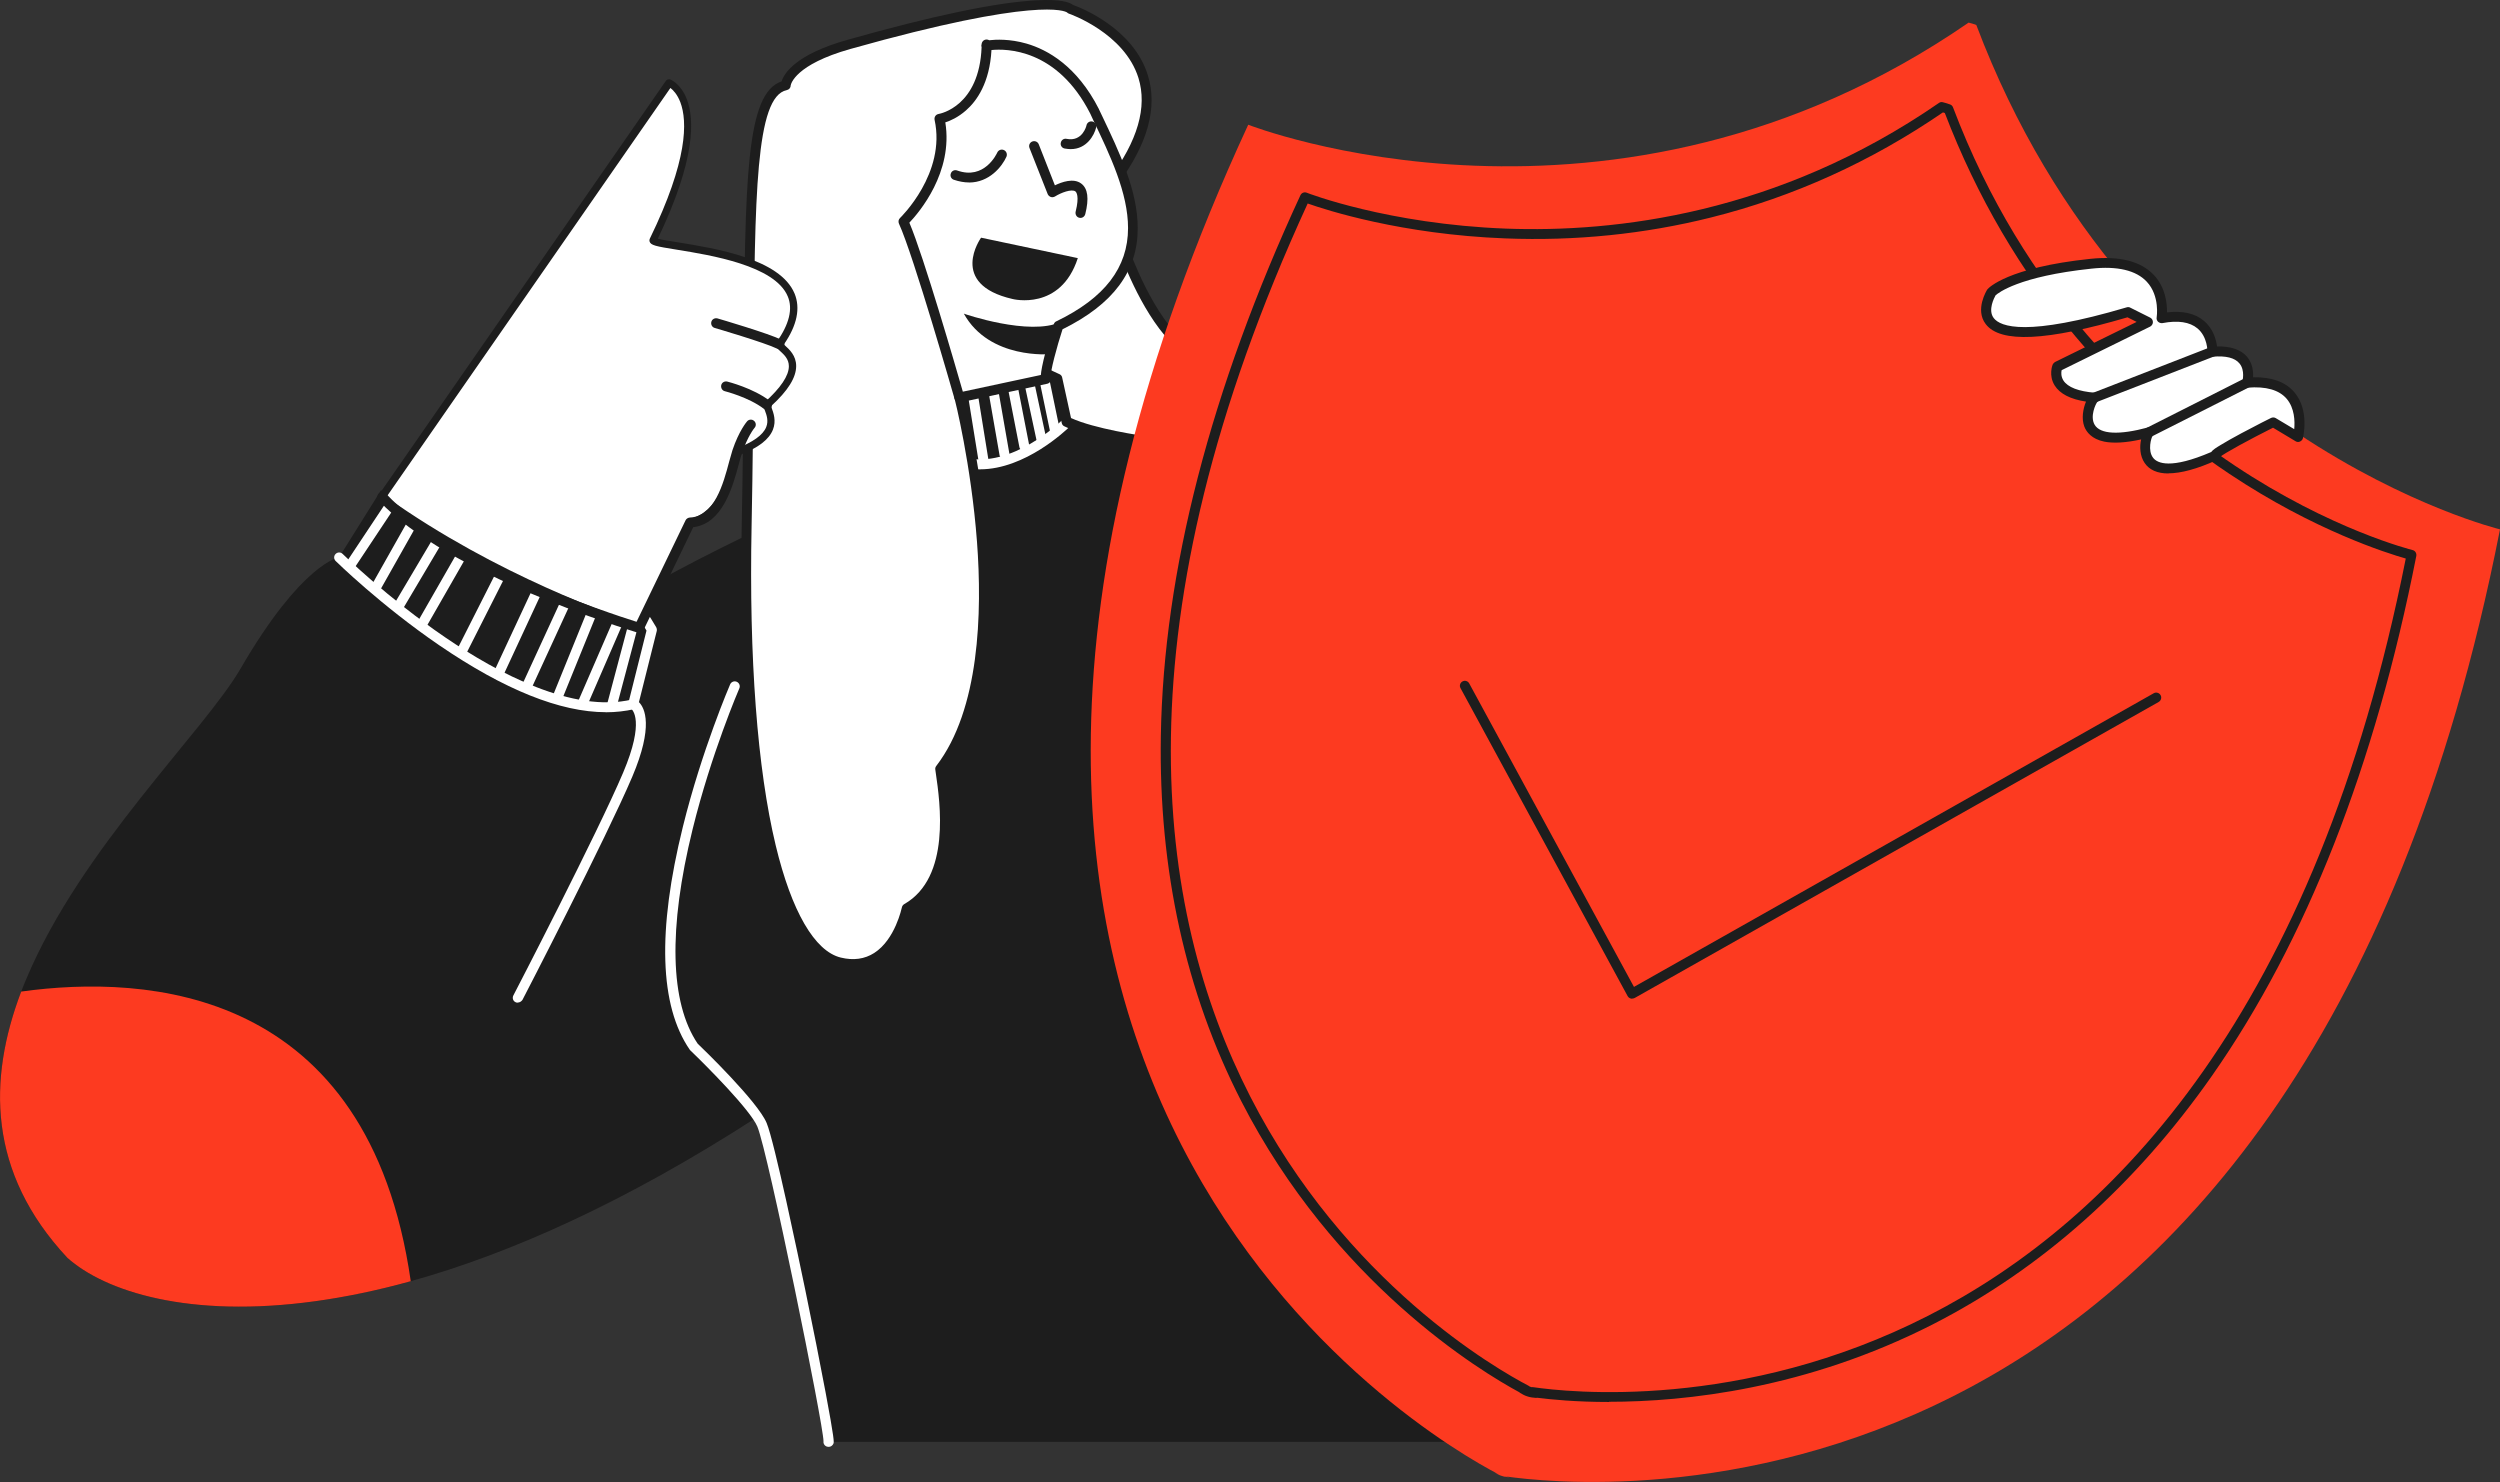 <svg width="474" height="281" viewBox="0 0 474 281" fill="none" xmlns="http://www.w3.org/2000/svg">
<rect x="0" y="0" width="474" height="281" fill="#333333" stroke="none"/>
<g clip-path="url(#clip0_232_1487)">
<path d="M302.458 273.383H157.084C157.084 273.383 145.087 211.726 143.676 211.726C118.344 228.119 96.346 237.792 77.88 242.916C71.463 244.699 65.458 245.92 59.89 246.693C35.782 250.047 19.851 244.811 12.772 238.478C-2.36 222.272 -2.31 204.657 4.02 188.002C4.345 187.155 4.682 186.282 5.056 185.447C15.431 160.789 38.766 138.586 45.595 126.793C57.243 106.71 64.297 105.651 64.297 105.651L72.225 92.973L73.823 93.322L94.286 97.199C94.286 97.199 115.46 116.222 121.815 111.996C128.17 107.77 146.872 98.957 146.872 98.957L167.697 96.488L175.462 72.179L204.752 65.485L212.168 73.239L261.221 100.365L302.508 273.383H302.458Z" fill="#1D1D1D"/>
<path d="M185.85 88.996C184.738 88.996 183.64 88.884 182.504 88.597C182.004 88.485 181.705 87.961 181.817 87.45C181.929 86.951 182.454 86.652 182.966 86.764C191.767 88.946 201.131 79.908 201.218 79.808C201.593 79.459 202.18 79.459 202.554 79.808C202.929 80.157 202.904 80.768 202.554 81.142C202.155 81.491 194.414 88.984 185.825 88.984L185.85 88.996Z" fill="white"/>
<path d="M199.995 82.514C199.545 82.514 199.171 82.214 199.084 81.766L197.036 71.905C196.936 71.394 197.248 70.895 197.76 70.795C198.272 70.696 198.771 71.007 198.871 71.518L200.919 81.379C201.019 81.89 200.707 82.389 200.195 82.489C200.12 82.489 200.082 82.514 200.007 82.514H199.995Z" fill="white"/>
<path d="M197.473 84.384C197.048 84.384 196.649 84.084 196.562 83.636L194.214 72.665C194.102 72.154 194.427 71.656 194.939 71.556C195.45 71.444 195.95 71.768 196.05 72.279L198.397 83.249C198.509 83.76 198.185 84.259 197.673 84.359C197.623 84.359 197.56 84.384 197.485 84.384H197.473Z" fill="white"/>
<path d="M194.177 85.468C193.727 85.468 193.328 85.169 193.266 84.72L191.218 74.224C191.118 73.713 191.455 73.214 191.967 73.114C192.479 73.014 192.978 73.351 193.078 73.862L195.126 84.359C195.226 84.87 194.889 85.368 194.377 85.468H194.189H194.177Z" fill="white"/>
<path d="M190.419 87.039C189.97 87.039 189.57 86.715 189.508 86.266L187.323 73.75C187.223 73.239 187.585 72.765 188.097 72.665C188.609 72.566 189.083 72.927 189.183 73.438L191.368 85.954C191.468 86.465 191.106 86.939 190.594 87.039H190.432H190.419Z" fill="white"/>
<path d="M186.511 88.61C186.062 88.61 185.662 88.285 185.6 87.812L183.552 75.134C183.452 74.623 183.815 74.149 184.326 74.049C184.838 73.949 185.313 74.311 185.413 74.822L187.46 87.5C187.56 88.011 187.198 88.485 186.686 88.585C186.611 88.585 186.574 88.61 186.524 88.61H186.511Z" fill="white"/>
<path d="M148.969 16.169C148.969 16.169 149.107 11.756 160.967 8.415C199.783 -2.506 202.954 1.72 202.954 1.72C202.954 1.72 229.06 10.534 211.069 34.481C204.714 43.993 208.597 46.811 208.597 46.811L213.179 47.521C213.179 47.521 217.761 60.91 224.827 66.195C231.881 71.481 225.888 80.295 225.888 80.295L218.123 83.823C218.123 83.823 207.186 82.414 202.242 79.946L200.482 71.843L195.9 69.723L184.252 72.541L181.879 75.358C181.879 75.358 194.489 124.687 178.259 145.829C178.97 150.766 181.792 166.623 171.904 172.258C171.904 172.258 169.432 184.936 159.207 182.48C148.969 180.012 140.505 153.945 141.566 99.68C142.627 45.414 140.505 17.939 148.982 16.181L148.969 16.169Z" fill="white"/>
<path d="M161.741 183.727C160.842 183.727 159.931 183.614 158.97 183.377C153.202 181.994 148.457 174.14 145.236 160.714C141.728 146.079 140.13 124.961 140.629 99.667C140.867 87.949 140.929 77.49 141.004 68.265C141.266 33.92 141.403 17.715 148.183 15.433C148.682 13.887 150.892 10.285 160.718 7.542C176.86 2.979 188.883 0.461 196.462 0.062C201.031 -0.199 202.767 0.411 203.453 0.935C205.001 1.496 214.889 5.373 217.636 14.274C219.546 20.407 217.586 27.401 211.843 35.067C206.899 42.472 208.547 45.352 209.046 45.963L213.329 46.623C213.678 46.673 213.965 46.91 214.078 47.259C214.128 47.396 218.66 60.436 225.389 65.485C228.585 67.878 229.809 71.332 228.922 75.47C228.261 78.475 226.737 80.781 226.663 80.868C226.563 81.005 226.425 81.13 226.263 81.192L218.497 84.72C218.335 84.795 218.173 84.82 217.986 84.795C217.536 84.745 206.837 83.336 201.805 80.831C201.543 80.719 201.356 80.482 201.306 80.195L199.633 72.541L195.775 70.758L184.763 73.413L182.878 75.645C183.465 78.063 186.074 89.382 187.061 102.634C187.722 111.398 187.56 119.289 186.561 126.07C185.338 134.46 182.866 141.192 179.195 146.104C179.22 146.203 179.22 146.316 179.245 146.415C180.094 152.075 182.279 167.009 172.678 172.893C172.303 174.439 170.768 179.7 166.698 182.318C165.237 183.278 163.552 183.751 161.716 183.751L161.741 183.727ZM149.906 16.218C149.906 16.667 149.606 16.991 149.157 17.091C143.251 18.313 143.114 37.124 142.877 68.277C142.802 77.502 142.739 87.986 142.502 99.704C142.003 124.861 143.588 145.792 147.072 160.278C150.08 172.794 154.463 180.361 159.419 181.557C161.816 182.143 163.939 181.844 165.749 180.685C169.744 178.129 170.968 172.108 170.993 172.058C171.043 171.796 171.205 171.56 171.442 171.422C180.331 166.349 178.221 152.05 177.435 146.64C177.385 146.378 177.36 146.141 177.335 145.929C177.285 145.667 177.36 145.43 177.522 145.219C185.737 134.535 186.249 116.21 185.238 102.721C184.127 87.999 181.03 75.682 180.98 75.545C180.906 75.258 180.98 74.934 181.168 74.697L183.54 71.88C183.652 71.718 183.84 71.618 184.039 71.568L195.688 68.751C195.9 68.701 196.112 68.726 196.299 68.826L200.881 70.945C201.144 71.057 201.356 71.319 201.393 71.606L203.066 79.26C207.536 81.304 216.363 82.601 217.986 82.813L225.252 79.522C226.076 78.188 230.021 71.232 224.265 66.931C217.798 62.094 213.441 50.962 212.48 48.356L208.46 47.745C208.322 47.721 208.172 47.671 208.06 47.583C207.873 47.446 203.516 44.105 210.295 33.958C210.295 33.933 210.32 33.933 210.32 33.908C215.701 26.74 217.561 20.307 215.851 14.785C213.191 6.233 202.767 2.618 202.679 2.593C202.542 2.543 202.417 2.481 202.305 2.356C201.955 2.119 196.711 -0.698 161.229 9.287C150.767 12.242 149.956 15.932 149.918 16.194L149.906 16.218Z" fill="#1D1D1D"/>
<path d="M285.379 279.928L286.29 280.115C286.29 280.115 285.117 280.015 284.717 279.828C284.293 279.753 283.381 279.167 283.381 279.167L284.105 279.516C270.834 272.61 152.79 205.031 236.663 23.648C236.663 23.648 305.804 50.825 373.247 4.288C373.747 4.401 374.209 4.55 374.708 4.737C404.509 83.523 474 100.365 474 100.365C435.497 296.433 300.198 282.072 285.379 279.915V279.928Z" fill="#FD3A20"/>
<path d="M305.067 265.816C298.788 265.816 294.056 265.342 291.471 265.018C291.397 265.043 291.309 265.043 291.209 265.043C290.785 265.018 290.061 264.931 289.586 264.757C289.074 264.619 288.463 264.245 288.175 264.071C288.125 264.046 288.076 263.996 288.063 263.971C280.722 260.007 253.018 243.277 235.34 208.771C224.802 188.189 219.671 164.89 220.095 139.521C220.607 108.381 229.509 73.887 246.563 37.012C246.776 36.563 247.288 36.351 247.762 36.538C247.899 36.613 263.218 42.51 285.541 43.345C306.129 44.118 337.054 40.615 367.617 19.522C367.829 19.36 368.116 19.31 368.366 19.385C368.84 19.497 369.302 19.647 369.751 19.809C370.014 19.908 370.201 20.108 370.288 20.345C383.797 56.048 406.757 76.978 423.636 88.223C441.939 100.44 457.258 104.242 457.42 104.292C457.919 104.404 458.219 104.903 458.132 105.401C450.304 145.268 437.27 178.403 419.416 203.934C404.859 224.728 387.018 240.597 366.418 251.119C342.472 263.31 319.6 265.779 305.067 265.779V265.816ZM290.485 262.999H290.622C303.981 264.968 422.075 277.26 456.134 105.9C452.601 104.89 438.768 100.565 422.712 89.856C411.825 82.601 402.012 73.862 393.585 63.877C383.135 51.523 374.795 37.236 368.74 21.429C368.628 21.379 368.478 21.33 368.366 21.317C354.77 30.642 340 37.336 324.394 41.238C311.834 44.38 298.7 45.726 285.416 45.202C265.753 44.454 251.445 39.829 247.937 38.583C174.963 197.327 277.838 256.491 289.811 262.737C289.911 262.787 289.973 262.837 290.048 262.899H290.073C290.173 262.924 290.235 262.949 290.335 262.999H290.473H290.485Z" fill="#1D1D1D"/>
<path d="M309.425 189.361C309.325 189.361 309.262 189.336 309.162 189.311C308.925 189.237 308.713 189.075 308.601 188.863L276.914 130.471C276.652 130.022 276.839 129.436 277.289 129.199C277.738 128.938 278.325 129.125 278.562 129.573L309.799 187.117L408.342 131.443C408.792 131.182 409.378 131.344 409.641 131.792C409.903 132.241 409.74 132.827 409.291 133.089L309.924 189.224C309.762 189.299 309.599 189.336 309.425 189.336V189.361Z" fill="#1D1D1D"/>
<path d="M72.25 94.394L126.834 15.707C126.834 15.707 136.484 19.46 123.775 45.539C124.249 47.185 160.468 47.422 147.771 65.273C147.534 66.208 154.825 68.327 145.424 76.779C145.424 77.951 149.182 82.177 139.78 85.705C138.844 88.759 137.658 97.448 130.841 99.094L121.19 119.065C121.19 119.065 95.784 111.311 72.262 94.406L72.25 94.394Z" fill="white"/>
<path d="M121.19 119.763C121.116 119.763 121.053 119.763 120.978 119.738C120.716 119.663 95.197 111.747 71.838 94.98C71.538 94.743 71.463 94.319 71.675 94.02L126.247 15.333C126.434 15.072 126.784 14.959 127.096 15.072C127.171 15.097 129.068 15.87 130.205 18.762C131.69 22.564 131.927 30.218 124.724 45.252C125.473 45.464 127.008 45.701 128.482 45.938C135.723 47.11 147.883 49.067 150.642 55.637C151.791 58.404 151.142 61.67 148.62 65.31C148.695 65.385 148.782 65.447 148.857 65.522C149.631 66.233 150.954 67.405 150.954 69.399C150.954 71.581 149.406 74.074 146.198 77.004C146.248 77.116 146.298 77.24 146.31 77.353C146.635 78.25 147.221 79.771 146.547 81.466C145.798 83.349 143.776 84.895 140.342 86.229C140.242 86.578 140.155 86.977 140.043 87.425C139.106 91.14 137.358 97.997 131.341 99.692L121.84 119.376C121.727 119.613 121.465 119.75 121.203 119.75L121.19 119.763ZM73.249 94.232C94.298 109.216 116.958 116.945 120.841 118.217L130.23 98.794C130.329 98.608 130.492 98.47 130.704 98.421C136.16 97.099 137.758 90.829 138.707 87.101C138.869 86.49 138.994 85.954 139.131 85.505C139.206 85.294 139.343 85.132 139.556 85.057C142.727 83.86 144.662 82.501 145.274 80.968C145.748 79.796 145.349 78.686 145.037 77.864C144.874 77.44 144.749 77.116 144.749 76.779C144.749 76.567 144.849 76.38 144.987 76.268C148.045 73.525 149.569 71.219 149.569 69.437C149.569 68.053 148.632 67.23 147.946 66.594C147.446 66.145 146.984 65.722 147.122 65.111C147.146 65.011 147.171 64.949 147.234 64.874C149.631 61.496 150.368 58.554 149.356 56.185C146.909 50.338 134.774 48.381 128.282 47.334C124.312 46.698 123.363 46.511 123.151 45.763C123.101 45.601 123.126 45.414 123.201 45.265C130.442 30.393 130.354 23 128.994 19.385C128.407 17.864 127.608 17.054 127.108 16.68L73.261 94.244L73.249 94.232Z" fill="#1D1D1D"/>
<path d="M187.011 8.663H187.06V8.427L187.011 8.663Z" fill="white"/>
<path d="M207.523 21.105C200.02 6.358 187.86 8.489 187.061 8.651C186.736 21.13 178.121 22.514 178.121 22.514C180.469 33.322 171.305 42.011 171.305 42.011C174.126 48.119 181.892 75.37 181.892 75.37L198.359 71.843C197.885 70.671 200.245 63.154 200.707 61.745C222.58 51.174 214.115 34.968 207.523 21.105Z" fill="white"/>
<path d="M181.879 76.305C181.455 76.305 181.105 76.019 180.98 75.62C180.906 75.333 173.19 48.369 170.443 42.41C170.281 42.036 170.343 41.612 170.655 41.325C170.755 41.226 179.407 32.848 177.198 22.726C177.148 22.464 177.198 22.215 177.335 22.003C177.472 21.791 177.709 21.654 177.972 21.604C178.284 21.554 185.687 20.145 186.112 8.926C186.112 8.926 186.103 8.909 186.087 8.876C186.037 8.689 186.062 8.527 186.112 8.365C186.162 7.866 186.561 7.492 187.048 7.492H187.073C187.235 7.492 187.398 7.542 187.547 7.629C188.771 7.492 191.43 7.343 194.626 8.265C198.597 9.412 204.202 12.516 208.36 20.694V20.719L208.897 21.841C212.243 28.859 215.713 36.139 215.713 43.245C215.738 51.423 211.056 57.694 201.456 62.431C200.394 65.697 199.059 70.633 199.221 71.543C199.321 71.805 199.296 72.055 199.171 72.291C199.034 72.528 198.821 72.715 198.534 72.765L182.067 76.293C181.992 76.318 181.929 76.318 181.854 76.318L181.879 76.305ZM172.416 42.223C175.15 48.631 181.243 69.711 182.554 74.261L197.348 71.095C197.398 70.347 197.635 69.025 198.26 66.632C198.871 64.326 199.595 62.057 199.808 61.446C199.883 61.209 200.07 60.997 200.307 60.91C209.458 56.497 213.878 50.712 213.878 43.245C213.878 36.576 210.495 29.483 207.224 22.651L206.712 21.542C200.432 9.188 190.744 9.213 187.984 9.487C187.635 15.732 185.188 19.16 183.14 20.943C181.63 22.265 180.156 22.913 179.233 23.2C180.756 32.661 174.264 40.278 172.416 42.223Z" fill="#1D1D1D"/>
<path d="M409.828 60.336C409.828 60.336 411.95 48.356 396.419 50.002C380.888 51.647 377.604 55.4 377.604 55.4C377.604 55.4 368.665 69.499 403.485 59.152L407.243 61.035L390.077 69.487C390.077 69.487 387.954 74.66 397.131 75.358C396.194 75.832 391.725 86.166 407.481 81.94C406.544 82.875 403.947 93.447 419.953 86.403C419.716 85.693 431.015 80.058 431.015 80.058L435.721 82.875C435.721 82.875 438.543 71.606 426.071 72.541C426.071 72.541 427.956 65.959 419.479 66.669C419.479 66.669 419.716 58.454 409.828 60.324V60.336Z" fill="white"/>
<path d="M411.139 89.769C409.041 89.769 407.518 89.108 406.619 87.774C405.708 86.441 405.658 84.67 405.958 83.311C403.086 83.947 400.739 84.084 398.966 83.735C396.569 83.237 395.583 81.903 395.183 80.868C394.621 79.36 394.946 77.49 395.508 76.144C392.549 75.695 390.539 74.66 389.552 73.064C388.379 71.157 389.153 69.212 389.178 69.138C389.278 68.926 389.44 68.763 389.627 68.639L405.109 61.035L403.373 60.162C388.054 64.675 379.24 65.099 376.481 61.433C374.408 58.703 376.693 55.038 376.78 54.901C376.805 54.851 376.83 54.826 376.88 54.789C377.018 54.627 380.601 50.725 396.307 49.079C401.862 48.493 405.933 49.528 408.392 52.159C410.602 54.527 410.889 57.556 410.864 59.227C413.823 58.878 416.208 59.414 417.881 60.847C419.666 62.356 420.19 64.463 420.353 65.684C422.987 65.635 424.922 66.295 426.071 67.679C427.107 68.951 427.244 70.471 427.182 71.531C430.74 71.456 433.374 72.429 435.035 74.398C437.906 77.802 436.683 82.85 436.633 83.087C436.558 83.374 436.346 83.598 436.071 83.723C435.796 83.848 435.484 83.823 435.222 83.648L430.965 81.093C426.47 83.349 421.676 85.954 420.827 86.702C420.727 86.914 420.565 87.101 420.328 87.213C416.545 88.934 413.486 89.744 411.126 89.744L411.139 89.769ZM408.155 82.601C407.868 82.975 407.144 85.443 408.255 86.827C409.054 87.837 411.551 89.009 419.241 85.705C419.566 85.256 420.228 84.857 421.077 84.346C421.988 83.785 423.286 83.05 424.934 82.165C427.706 80.681 430.553 79.248 430.578 79.248C430.865 79.11 431.214 79.11 431.477 79.272L434.985 81.367C435.122 79.858 435.06 77.403 433.574 75.632C432.138 73.937 429.641 73.214 426.121 73.501C425.808 73.526 425.509 73.401 425.322 73.152C425.134 72.915 425.059 72.591 425.159 72.304C425.159 72.279 425.721 70.234 424.597 68.901C423.723 67.841 422.038 67.417 419.541 67.629C419.279 67.654 419.004 67.554 418.817 67.367C418.63 67.18 418.505 66.918 418.53 66.657C418.53 66.632 418.58 63.889 416.645 62.269C415.184 61.047 412.949 60.698 410.015 61.259C409.715 61.309 409.403 61.209 409.166 60.997C408.954 60.785 408.841 60.486 408.904 60.174C408.904 60.174 409.566 56.11 407.019 53.405C404.996 51.248 401.438 50.401 396.531 50.937C382.723 52.395 378.84 55.562 378.366 55.986C378.104 56.459 376.855 58.803 378.016 60.312C379.29 61.957 384.221 63.902 403.236 58.267C403.473 58.192 403.71 58.217 403.922 58.342L407.68 60.224C408.005 60.386 408.192 60.723 408.192 61.072C408.192 61.421 407.98 61.758 407.68 61.92L390.888 70.185C390.788 70.609 390.751 71.381 391.213 72.129C392.037 73.426 394.109 74.224 397.231 74.461C397.655 74.486 398.005 74.81 398.08 75.209C398.154 75.582 397.98 75.957 397.68 76.168C397.33 76.567 396.219 78.961 397.143 80.532C398.204 82.339 401.775 82.526 407.256 81.043C407.68 80.93 408.105 81.118 408.317 81.492C408.529 81.841 408.454 82.289 408.18 82.601H408.155Z" fill="#1D1D1D"/>
<path d="M204.365 48.942L186.012 45.065C186.012 45.065 179.657 53.879 192.005 56.696C192.005 56.696 201.081 59.027 204.352 48.942H204.365Z" fill="#1D1D1D"/>
<path d="M183.715 34.594C182.841 34.594 181.879 34.432 180.843 34.083C180.344 33.921 180.094 33.372 180.281 32.886C180.444 32.387 180.993 32.138 181.48 32.325C186.674 34.182 188.983 29.134 189.083 28.922C189.295 28.448 189.857 28.236 190.332 28.448C190.806 28.66 191.018 29.196 190.831 29.695C189.982 31.602 187.56 34.606 183.727 34.606L183.715 34.594Z" fill="#1D1D1D"/>
<path d="M203.004 28.273C202.654 28.273 202.255 28.223 201.855 28.161C201.343 28.061 201.006 27.575 201.131 27.052C201.231 26.541 201.718 26.204 202.242 26.328C205.226 26.915 205.988 23.885 206 23.748C206.112 23.237 206.612 22.925 207.124 23.038C207.636 23.15 207.948 23.648 207.835 24.159C207.461 25.668 206.025 28.273 203.016 28.273H203.004Z" fill="#1D1D1D"/>
<path d="M204.864 41.313C204.789 41.313 204.702 41.313 204.627 41.288C204.127 41.176 203.828 40.652 203.94 40.141C204.689 37.162 204.077 36.426 203.89 36.289C203.179 35.778 201.181 36.526 200.032 37.249C199.795 37.386 199.52 37.436 199.233 37.349C198.971 37.249 198.759 37.062 198.647 36.813L195.188 28.049C195.001 27.55 195.238 27.014 195.725 26.827C196.224 26.64 196.761 26.877 196.949 27.363L200.007 35.142C201.306 34.507 203.541 33.709 204.989 34.793C206.262 35.728 206.512 37.636 205.763 40.615C205.651 41.039 205.264 41.325 204.852 41.325L204.864 41.313Z" fill="#1D1D1D"/>
<path d="M201.119 61.034L199.208 67.143C199.208 67.143 187.61 68.252 182.741 59.464C182.741 59.489 195.238 63.789 201.119 61.034Z" fill="#1D1D1D"/>
<path d="M157.084 274.318C157.01 274.318 156.947 274.318 156.847 274.293C156.373 274.181 156.073 273.732 156.136 273.258C156.136 270.204 145.673 218.669 143.601 213.62C142.302 210.491 133.975 202.114 130.879 199.147C130.829 199.097 130.779 199.047 130.766 199.01C125.048 190.695 124.599 176.484 129.468 156.775C133.064 142.214 138.382 129.885 138.432 129.76C138.644 129.287 139.181 129.05 139.681 129.262C140.155 129.474 140.392 130.01 140.18 130.508C140.13 130.621 134.861 142.837 131.316 157.236C126.684 176.047 127.008 190.097 132.277 197.876C133.338 198.885 143.713 208.921 145.361 212.935C146.847 216.525 151.341 238.141 152.702 244.674C154.138 251.667 155.549 258.723 156.535 264.009C158.208 272.909 158.108 273.333 158.046 273.645C157.908 274.044 157.534 274.331 157.109 274.331L157.084 274.318Z" fill="white"/>
<path d="M98.156 190.109C98.019 190.109 97.869 190.084 97.731 190.009C97.257 189.772 97.095 189.211 97.332 188.738C97.494 188.439 113.263 157.996 118.132 146.527C122.339 136.617 119.867 134.522 119.642 134.36C119.193 134.198 119.031 133.749 119.143 133.276L122.576 119.563L121.727 118.129C121.465 117.681 121.615 117.095 122.052 116.833C122.501 116.571 123.088 116.721 123.35 117.157L124.412 118.915C124.524 119.127 124.574 119.388 124.524 119.625L121.141 133.126C122.264 134.248 123.937 137.701 119.892 147.238C114.998 158.769 99.217 189.286 99.055 189.585C98.843 189.885 98.518 190.084 98.156 190.084V190.109Z" fill="white"/>
<path d="M114.886 135.034C106.234 135.034 95.647 130.783 83.299 122.356C72.2 114.764 63.698 106.436 63.635 106.361C63.261 105.987 63.261 105.402 63.635 105.028C64.01 104.654 64.597 104.654 64.971 105.028C65.071 105.127 73.436 113.342 84.398 120.835C94.423 127.666 108.693 135.258 119.83 132.628C120.329 132.515 120.841 132.815 120.953 133.338C121.066 133.837 120.766 134.348 120.242 134.46C118.544 134.834 116.758 135.046 114.873 135.046L114.886 135.034Z" fill="white"/>
<path d="M66.37 108.181C66.182 108.181 66.02 108.132 65.858 108.019C65.433 107.733 65.321 107.147 65.595 106.723L73.286 95.142C73.573 94.718 74.16 94.606 74.585 94.88C75.009 95.167 75.121 95.753 74.847 96.177L67.156 107.758C66.994 108.044 66.682 108.181 66.382 108.181H66.37Z" fill="white"/>
<path d="M115.934 134.959C115.859 134.959 115.772 134.959 115.697 134.934C115.198 134.797 114.898 134.273 115.035 133.787L119.106 118.454C119.243 117.955 119.767 117.656 120.254 117.793C120.754 117.93 121.053 118.454 120.916 118.94L116.846 134.273C116.733 134.672 116.334 134.959 115.934 134.959Z" fill="white"/>
<path d="M110.603 134.024C110.491 134.024 110.341 133.999 110.229 133.949C109.754 133.737 109.517 133.201 109.729 132.702L116.321 117.506C116.534 117.032 117.071 116.796 117.57 117.008C118.044 117.219 118.282 117.756 118.069 118.254L111.477 133.45C111.315 133.799 110.978 134.011 110.603 134.011V134.024Z" fill="white"/>
<path d="M105.734 133.077C105.622 133.077 105.497 133.052 105.385 133.002C104.91 132.815 104.673 132.254 104.873 131.78L111.29 115.973C111.477 115.499 112.039 115.262 112.514 115.462C112.988 115.649 113.225 116.21 113.025 116.684L106.608 132.491C106.471 132.84 106.109 133.077 105.734 133.077Z" fill="white"/>
<path d="M100.079 130.733C99.941 130.733 99.816 130.708 99.679 130.633C99.205 130.421 98.992 129.86 99.205 129.386L106.259 114.053C106.471 113.579 107.033 113.367 107.507 113.579C107.982 113.791 108.194 114.352 107.982 114.826L100.928 130.159C100.79 130.508 100.453 130.72 100.079 130.72V130.733Z" fill="white"/>
<path d="M94.436 128.85C94.298 128.85 94.173 128.825 94.036 128.751C93.561 128.539 93.349 127.978 93.587 127.504L100.953 111.697C101.165 111.223 101.727 111.011 102.201 111.248C102.675 111.46 102.888 112.021 102.65 112.495L95.309 128.302C95.147 128.626 94.797 128.838 94.436 128.838V128.85Z" fill="white"/>
<path d="M87.544 124.462C87.406 124.462 87.257 124.437 87.119 124.363C86.645 124.126 86.458 123.565 86.695 123.091L93.911 108.83C94.148 108.356 94.71 108.169 95.184 108.406C95.659 108.643 95.846 109.204 95.609 109.678L88.393 123.939C88.231 124.263 87.893 124.45 87.544 124.45V124.462Z" fill="white"/>
<path d="M80.015 119.289C79.853 119.289 79.691 119.239 79.541 119.177C79.092 118.915 78.929 118.354 79.191 117.88L86.558 105.027C86.82 104.579 87.382 104.417 87.856 104.678C88.305 104.94 88.468 105.501 88.206 105.975L80.839 118.827C80.652 119.127 80.34 119.301 80.015 119.301V119.289Z" fill="white"/>
<path d="M75.783 115.536C75.621 115.536 75.459 115.487 75.309 115.399C74.859 115.138 74.722 114.552 74.984 114.103L82.038 102.198C82.3 101.749 82.887 101.612 83.336 101.874C83.786 102.135 83.923 102.721 83.661 103.17L76.607 115.075C76.42 115.387 76.108 115.549 75.783 115.549V115.536Z" fill="white"/>
<path d="M71.239 112.408C71.076 112.408 70.939 112.358 70.764 112.295C70.315 112.034 70.152 111.473 70.415 111.024L77.306 98.807C77.568 98.358 78.13 98.196 78.58 98.458C79.029 98.72 79.191 99.281 78.929 99.73L72.038 111.946C71.875 112.246 71.563 112.42 71.239 112.42V112.408Z" fill="white"/>
<path d="M121.19 119.999C121.091 119.999 121.003 119.974 120.903 119.949C119.443 119.501 84.86 108.979 71.788 94.868C71.438 94.493 71.463 93.883 71.838 93.534C72.212 93.185 72.824 93.21 73.174 93.584C84.86 106.199 115.447 116.247 120.691 117.893L129.98 98.657C130.117 98.358 130.454 98.146 130.804 98.121C135.461 97.959 137.159 91.664 138.257 87.5C138.494 86.677 138.682 85.954 138.869 85.368C140.093 81.703 141.578 79.97 141.641 79.896C141.965 79.497 142.577 79.447 142.964 79.796C143.364 80.12 143.414 80.731 143.064 81.117C143.014 81.167 141.728 82.738 140.667 85.979C140.48 86.515 140.292 87.201 140.08 87.999C138.931 92.25 137.021 99.293 131.441 99.954L122.027 119.426C121.865 119.825 121.528 120.012 121.178 120.012L121.19 119.999Z" fill="#1D1D1D"/>
<path d="M147.771 66.208C147.633 66.208 147.484 66.183 147.346 66.108C145.086 64.986 135.61 62.206 135.511 62.181C135.011 62.044 134.737 61.521 134.874 61.01C135.011 60.511 135.536 60.237 136.047 60.374C136.447 60.486 145.811 63.241 148.208 64.438C148.682 64.675 148.869 65.236 148.632 65.709C148.445 66.008 148.12 66.208 147.758 66.208H147.771Z" fill="#1D1D1D"/>
<path d="M145.411 77.714C145.199 77.714 145.012 77.639 144.849 77.527C141.978 75.321 137.483 74.186 137.433 74.174C136.934 74.062 136.634 73.538 136.747 73.027C136.859 72.516 137.383 72.229 137.87 72.341C138.058 72.391 142.814 73.588 145.985 76.031C146.41 76.331 146.485 76.941 146.148 77.353C145.96 77.615 145.673 77.727 145.399 77.727L145.411 77.714Z" fill="#1D1D1D"/>
<path d="M407.468 82.888C407.119 82.888 406.782 82.701 406.619 82.377C406.382 81.903 406.569 81.342 407.044 81.105L425.634 71.706C426.108 71.469 426.67 71.656 426.907 72.129C427.144 72.603 426.957 73.164 426.483 73.401L407.893 82.8C407.755 82.875 407.606 82.9 407.468 82.9V82.888Z" fill="#1D1D1D"/>
<path d="M397.118 76.305C396.744 76.305 396.394 76.069 396.244 75.72C396.057 75.221 396.294 74.685 396.781 74.498L419.129 65.809C419.628 65.622 420.165 65.859 420.353 66.345C420.54 66.844 420.303 67.38 419.816 67.567L397.468 76.256C397.355 76.281 397.231 76.305 397.118 76.305Z" fill="#1D1D1D"/>
<path d="M77.88 242.916C71.463 244.699 65.458 245.92 59.89 246.693C35.782 250.047 19.851 244.811 12.772 238.478C-2.36 222.272 -2.31 204.657 4.02 188.002C27.729 184.711 69.865 187.067 77.88 242.916Z" fill="#FD3A20"/>
</g>
<defs>
<clipPath id="clip0_232_1487">
<rect width="474" height="281" fill="white"/>
</clipPath>
</defs>
</svg>

